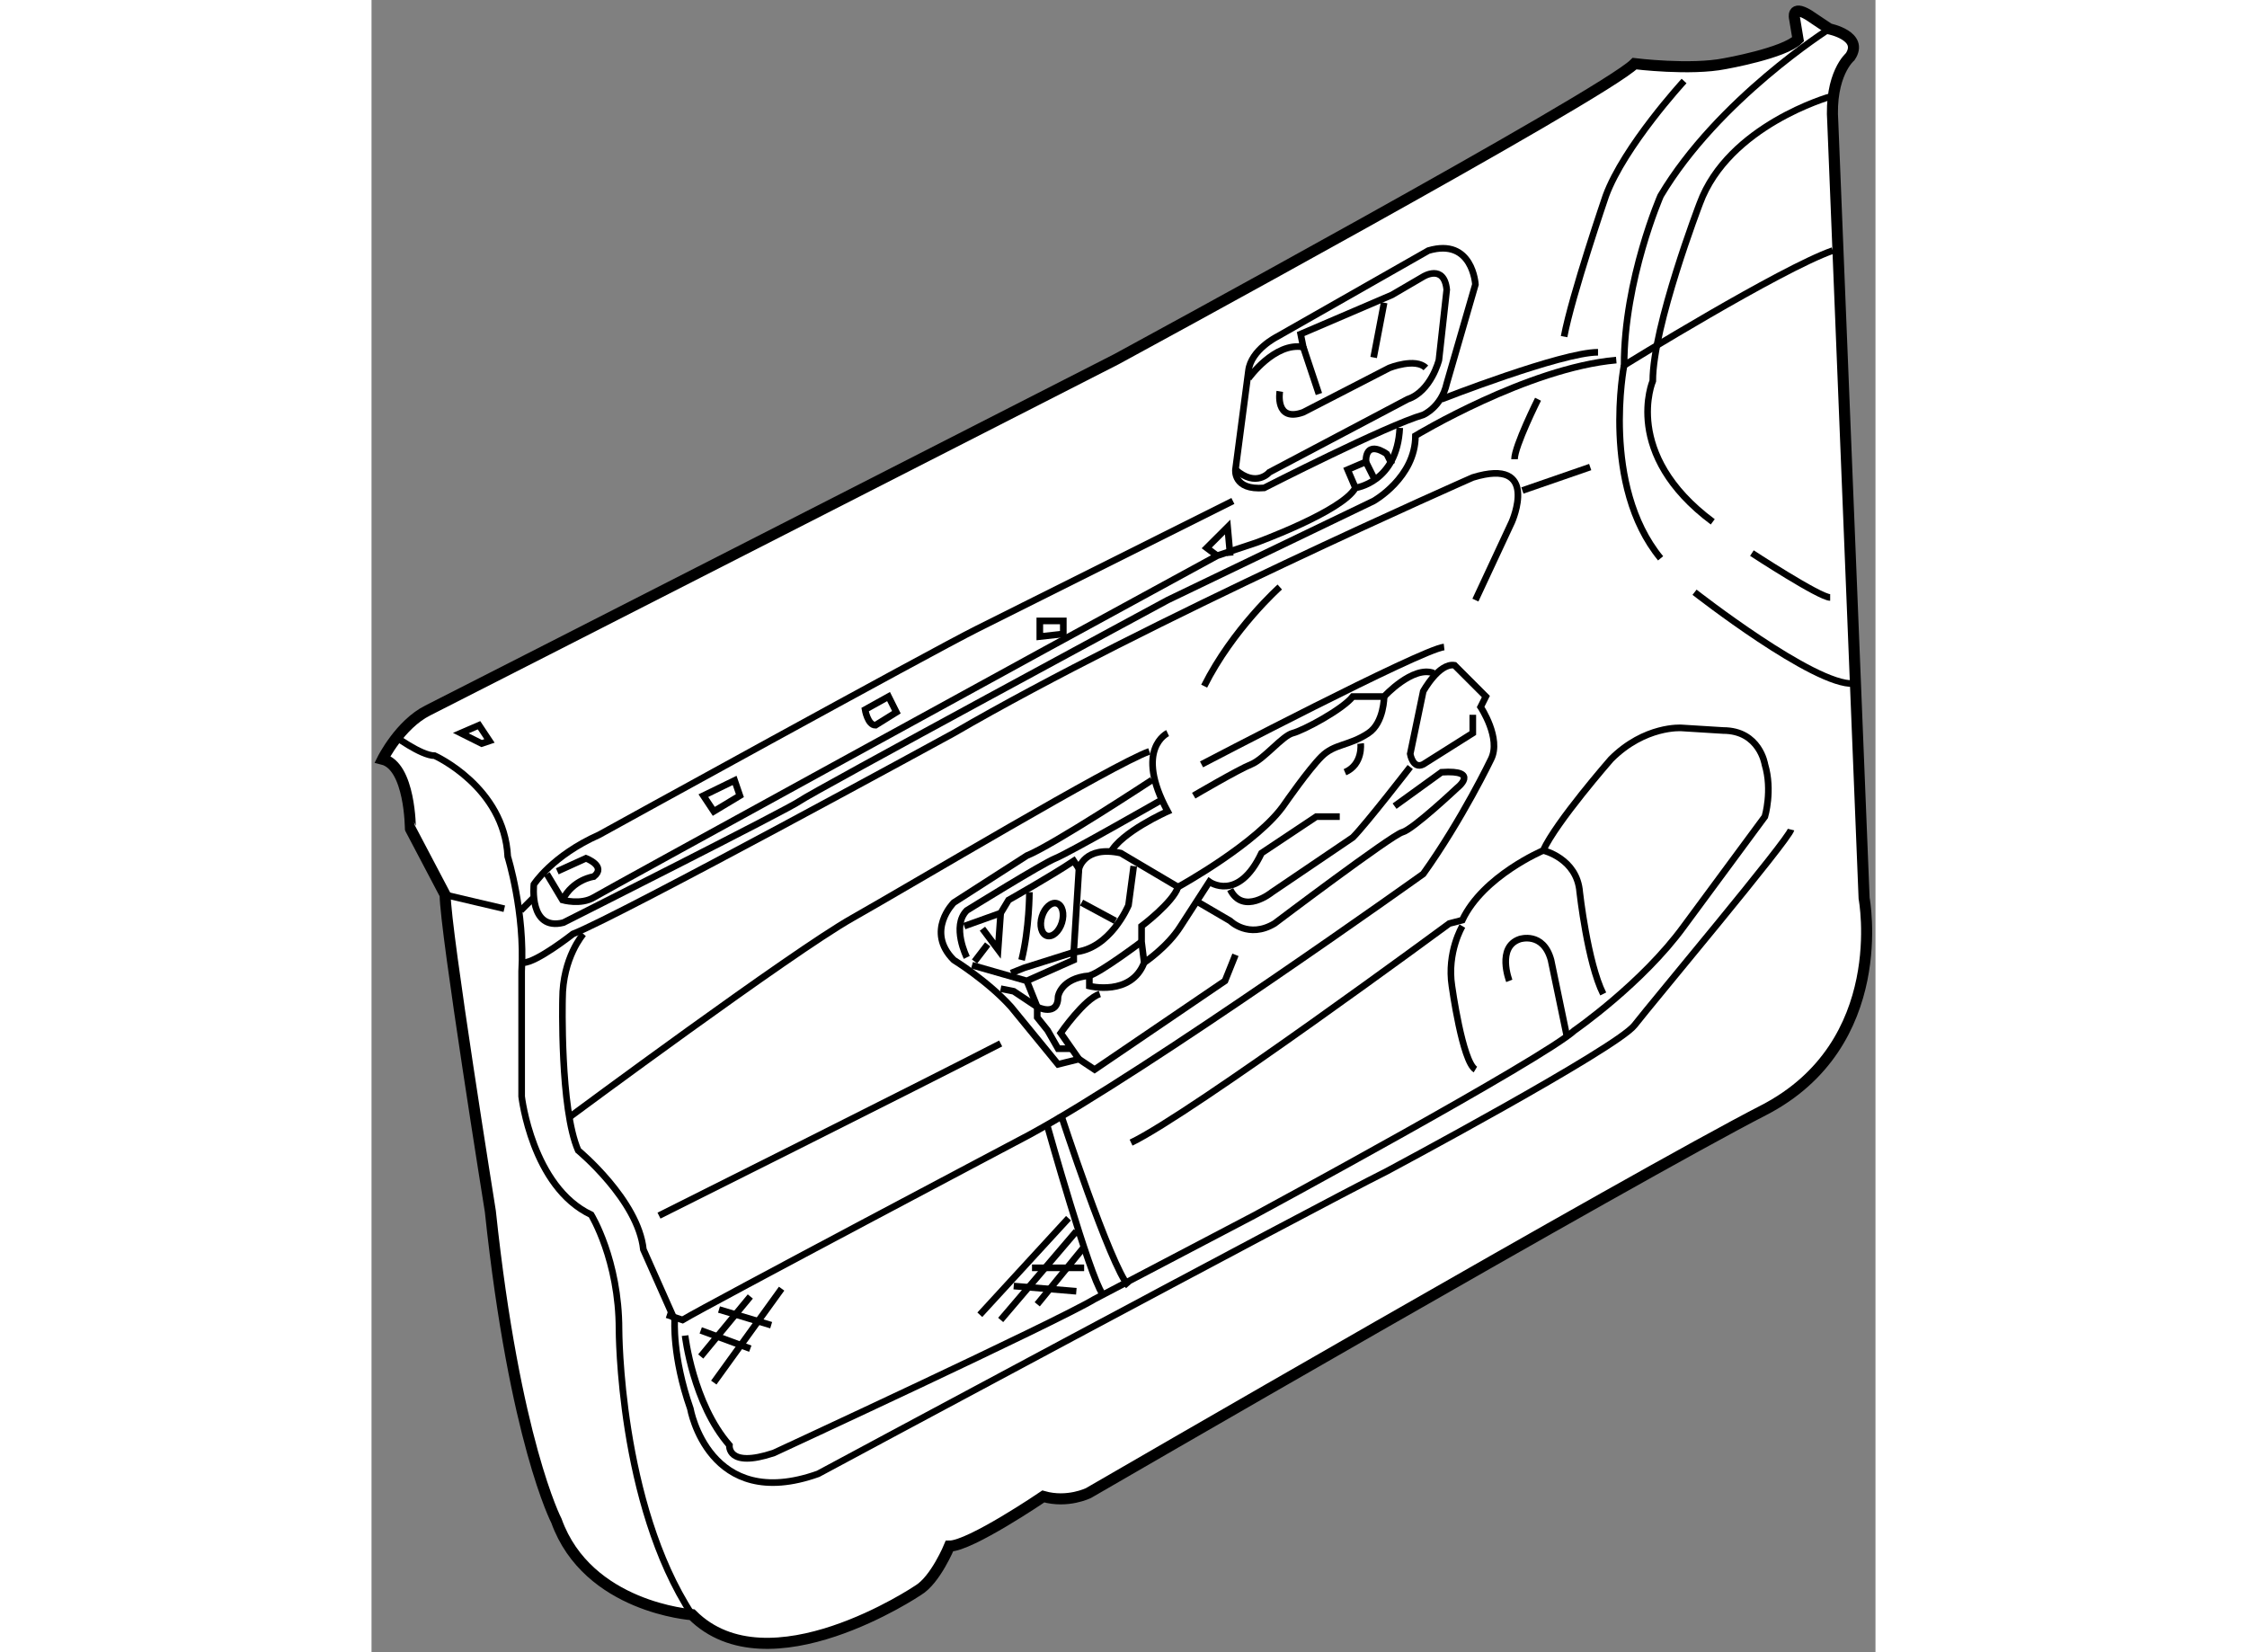 <?xml version="1.0" encoding="utf-8"?>
<!-- Generator: Adobe Illustrator 15.1.0, SVG Export Plug-In . SVG Version: 6.00 Build 0)  -->
<!DOCTYPE svg PUBLIC "-//W3C//DTD SVG 1.1//EN" "http://www.w3.org/Graphics/SVG/1.1/DTD/svg11.dtd">
<svg version="1.1" xmlns="http://www.w3.org/2000/svg" xmlns:xlink="http://www.w3.org/1999/xlink" x="0px" y="0px" width="244.8px"
	 height="180px" viewBox="51.538 37.953 67.986 74.688" enable-background="new 0 0 244.8 180" xml:space="preserve">
	
<rect x="51.538" y="37.953" width="67.986" height="74.688" fill="#808080" stroke="none"/>
	
<g><path fill="#FFFFFF" stroke="#000000" stroke-width="0.5" d="M52.038,72.271c0,0,0.785-1.571,2.042-2.201
			c1.26-0.629,31.128-15.878,31.128-15.878s22.011-11.946,23.426-13.362c0,0,2.516,0.314,4.088,0c0,0,2.674-0.472,3.301-1.1
			l-0.157-0.945c0,0-0.157-0.628,0.628-0.156l0.943,0.63c0,0,1.573,0.314,0.944,1.257c0,0-0.944,0.786-0.786,2.987l1.415,35.057
			c0,0,1.256,6.604-4.561,9.59c-5.815,2.988-30.499,17.295-30.499,17.295s-0.943,0.47-2.044,0.155c0,0-3.301,2.244-4.244,2.244
			c0,0-0.628,1.529-1.416,1.999c0,0-6.76,4.56-10.217,1.103c0,0-4.717-0.315-6.132-4.244c0,0-1.887-3.616-2.988-13.991
			c0,0-2.043-12.736-2.043-14.307l-1.571-2.987C53.294,75.416,53.294,72.586,52.038,72.271z"></path><path fill="none" stroke="#000000" stroke-width="0.3" d="M52.509,71.169c0,0,1.257,0.945,1.885,0.945
			c0,0,3.145,1.414,3.301,4.559c0,0,0.786,2.516,0.629,5.188v5.659c0,0,0.472,4.088,3.144,5.346c0,0,1.258,2.043,1.258,5.188
			c0,0,0,7.861,3.302,12.892"></path><line fill="none" stroke="#000000" stroke-width="0.3" x1="54.866" y1="78.403" x2="57.54" y2="79.031"></line><path fill="none" stroke="#000000" stroke-width="0.3" d="M107.807,54.231c-4.009,0.353-9.079,3.419-9.079,3.419
			c0,1.887-1.888,2.949-1.888,2.949l-9.313,4.481c0,0-16.152,8.723-16.625,9.078c-0.471,0.354-10.69,5.502-10.69,5.502
			c-1.571,0.394-1.335-1.728-1.335-1.728s0.825-1.298,2.948-2.242c0,0,14.974-8.254,17.096-9.313
			c2.122-1.062,11.555-5.778,11.555-5.778"></path><line fill="none" stroke="#000000" stroke-width="0.3" x1="58.875" y1="78.521" x2="58.285" y2="79.11"></line><path fill="none" stroke="#000000" stroke-width="0.3" d="M59.463,77.458l0.708,1.18c0,0,0.825,0.236,1.416-0.118
			c0.589-0.354,20.397-11.202,20.397-11.202l7.781-4.244l1.769-0.59c0,0,3.891-1.415,4.48-2.476c0,0,1.887-0.235,2.005-2.712"></path><path fill="none" stroke="#000000" stroke-width="0.3" d="M59.935,77.341l1.297-0.589c0,0,0.944,0.354,0.355,0.826
			c0,0-0.945,0.118-1.416,1.061"></path><polygon fill="none" stroke="#000000" stroke-width="0.3" points="55.574,71.093 56.397,70.737 56.869,71.446 56.516,71.564 		"></polygon><polygon fill="none" stroke="#000000" stroke-width="0.3" points="66.539,73.921 67.01,74.63 68.189,73.921 67.952,73.232 		"></polygon><path fill="none" stroke="#000000" stroke-width="0.3" d="M73.849,70.031c0,0,0.117,0.706,0.471,0.706l0.944-0.588l-0.354-0.708
			L73.849,70.031z"></path><polygon fill="none" stroke="#000000" stroke-width="0.3" points="82.81,66.611 82.81,66.022 81.748,66.022 81.748,66.729 		"></polygon><polyline fill="none" stroke="#000000" stroke-width="0.3" points="89.766,63.075 89.294,62.721 90.238,61.778 90.355,63.075 		
			"></polyline><path fill="none" stroke="#000000" stroke-width="0.3" d="M97.667,58.948l-0.236-0.472c0,0-0.944-0.708-0.944,0.354l-0.825,0.353
			l0.354,0.826"></path><path fill="none" stroke="#000000" stroke-width="0.3" d="M90.592,59.183c0,0-0.118,0.943,1.296,0.826c0,0,5.542-2.83,7.192-3.301
			c0,0,0.825-0.354,1.062-1.415l1.297-4.48c0,0-0.118-2.122-2.123-1.533l-6.838,3.891c0,0-1.18,0.589-1.297,1.533L90.592,59.183z"></path><path fill="none" stroke="#000000" stroke-width="0.3" d="M91.182,55.058c0,0,1.178-1.652,2.475-1.416l-0.118-0.588l4.128-1.77
			l1.414-0.826c0,0,0.944-0.589,1.062,0.59l-0.354,3.183c0,0-0.354,1.415-1.415,1.769l-6.249,3.302c0,0-0.589,0.707-1.532-0.119"></path><path fill="none" stroke="#000000" stroke-width="0.3" d="M92.596,55.646c0,0-0.236,1.415,1.061,0.944l3.891-2.006
			c0,0,1.18-0.471,1.651,0"></path><line fill="none" stroke="#000000" stroke-width="0.3" x1="97.312" y1="51.637" x2="96.839" y2="54.113"></line><line fill="none" stroke="#000000" stroke-width="0.3" x1="93.657" y1="53.642" x2="94.365" y2="55.764"></line><path fill="none" stroke="#000000" stroke-width="0.3" d="M99.905,56c0,0,5.425-2.123,7.077-2.123"></path><line fill="none" stroke="#000000" stroke-width="0.3" x1="96.487" y1="58.83" x2="96.839" y2="59.537"></line><path fill="none" stroke="#000000" stroke-width="0.3" d="M110.871,41.615c0,0-2.711,2.948-3.535,5.188
			c0,0-1.534,4.481-1.888,6.367"></path><path fill="none" stroke="#000000" stroke-width="0.3" d="M104.27,56c0,0-1.062,2.122-1.062,2.712"></path><path fill="none" stroke="#000000" stroke-width="0.3" d="M92.596,64.489c0,0-2.122,1.888-3.419,4.481"></path><line fill="none" stroke="#000000" stroke-width="0.3" x1="103.563" y1="60.126" x2="106.628" y2="59.066"></line><path fill="none" stroke="#000000" stroke-width="0.3" d="M117.436,39.258c0,0-5.031,3.183-7.624,7.545
			c0,0-1.651,3.773-1.651,7.664c0,0,7.074-4.363,9.434-5.188"></path><path fill="none" stroke="#000000" stroke-width="0.3" d="M108.16,54.467c0,0-1.062,5.424,1.651,8.725"></path><path fill="none" stroke="#000000" stroke-width="0.3" d="M117.476,42.322c0,0-4.599,1.297-5.896,4.834
			c0,0-2.123,5.542-2.123,8.018c0,0-1.414,3.302,2.711,6.368"></path><path fill="none" stroke="#000000" stroke-width="0.3" d="M113.938,62.956c0,0,3.065,2.005,3.538,2.005"></path><path fill="none" stroke="#000000" stroke-width="0.3" d="M111.345,64.725c0,0,5.424,4.245,7.192,4.127"></path><path fill="none" stroke="#000000" stroke-width="0.3" d="M101.439,65.08l1.65-3.538c0,0,1.297-2.948-1.769-2.005
			c0,0-14.738,6.485-23.462,11.556c0,0-15.093,8.253-17.216,9.079c0,0-1.649,1.297-2.239,1.297"></path><path fill="none" stroke="#000000" stroke-width="0.3" d="M61.114,80.171c0,0-0.942,1.061-0.942,2.947
			c0,0-0.118,4.952,0.707,6.839c0,0,2.713,2.241,2.948,4.48l1.416,3.184c0,0-0.117,1.651,0.707,4.008c0,0,0.825,4.717,5.778,2.948
			c0,0,22.167-11.908,25.704-13.676c0,0,10.376-5.542,11.201-6.604c0.825-1.062,6.957-8.371,7.074-8.843"></path><path fill="none" stroke="#000000" stroke-width="0.3" d="M64.533,92.905c0,0,11.792-5.896,15.446-7.782"></path><path fill="none" stroke="#000000" stroke-width="0.3" d="M60.525,88.424c0,0,10.021-7.428,12.733-8.961
			c2.711-1.531,11.792-6.956,13.442-7.545"></path><path fill="none" stroke="#000000" stroke-width="0.3" d="M87.526,71.093c0,0-1.533,0.708,0,3.538c0,0-2.122,0.942-2.594,1.885"></path><path fill="none" stroke="#000000" stroke-width="0.3" d="M86.818,73.214c0,0-4.48,2.948-5.659,3.419l-3.301,2.122
			c0,0-1.298,1.297,0,2.595c0,0,1.532,0.943,2.592,2.122l1.062,1.297l1.061,1.297l0.943-0.236l0.709,0.472l5.894-4.008l0.473-1.179"></path><path fill="none" stroke="#000000" stroke-width="0.3" d="M83.517,85.83l-0.825-1.178c0,0,1.061-1.534,1.769-1.769"></path><polyline fill="none" stroke="#000000" stroke-width="0.3" points="83.163,85.359 82.574,85.359 82.102,84.534 81.631,83.945 
			81.631,83.472 80.569,82.764 79.979,82.647 		"></polyline><path fill="none" stroke="#000000" stroke-width="0.3" d="M78.447,81.232c0,0-0.708-1.415,0-2.122c0,0,3.419-2.123,4.009-2.358
			c0.588-0.236,4.715-2.594,4.715-2.594"></path><path fill="none" stroke="#000000" stroke-width="0.3" d="M85.993,77.105l-0.236,1.769c0,0-0.825,2.004-2.476,2.122v0.354
			l-2.122,0.943l-2.476-0.707"></path><polyline fill="none" stroke="#000000" stroke-width="0.3" points="83.517,77.222 83.281,80.997 81.041,81.704 80.451,81.94 		"></polyline><path fill="none" stroke="#000000" stroke-width="0.3" d="M81.277,78.285c0,0,0,1.65-0.353,3.066"></path><polyline fill="none" stroke="#000000" stroke-width="0.3" points="79.979,79.228 79.862,80.879 79.154,79.935 		"></polyline><line fill="none" stroke="#000000" stroke-width="0.3" x1="83.635" y1="78.756" x2="85.168" y2="79.582"></line><line fill="none" stroke="#000000" stroke-width="0.3" x1="79.391" y1="80.643" x2="78.798" y2="81.417"></line><path fill="none" stroke="#000000" stroke-width="0.3" d="M81.16,82.293l0.472,1.179c0,0,0.942,0.473,0.942-0.472
			c0,0,0.118-0.825,1.414-0.943v0.472c0,0,1.888,0.472,2.478-1.06l-0.118-0.944v-0.707c0,0,1.415-1.062,1.65-1.768l-2.593-1.534
			c-1.651-0.353-1.887,0.707-1.887,0.707l-0.235-0.353c-1.062,0.708-2.948,1.769-2.948,1.769l-0.354,0.589l-1.649,0.59"></path><ellipse transform="matrix(-0.956 -0.294 0.294 -0.956 137.631 179.754)" fill="none" stroke="#000000" stroke-width="0.3" cx="82.339" cy="79.523" rx="0.472" ry="0.766"></ellipse><path fill="none" stroke="#000000" stroke-width="0.3" d="M88.705,73.921c0,0,2.005-1.178,2.594-1.414
			c0.589-0.236,1.416-1.297,1.886-1.414c0.472-0.119,2.241-1.062,2.712-1.652h1.415c0,0,1.297-1.414,2.24-1.06"></path><path fill="none" stroke="#000000" stroke-width="0.3" d="M89.058,72.507c0,0,9.917-5.188,10.966-5.307"></path><path fill="none" stroke="#000000" stroke-width="0.3" d="M64.888,97.386l0.708,0.235c1.179-0.707,15.682-8.372,15.682-8.372
			c5.424-2.947,17.803-11.791,17.803-11.791c1.769-2.475,3.066-5.188,3.066-5.188c0.472-0.942-0.472-2.359-0.472-2.359l0.236-0.471
			l-1.414-1.414c-0.708-0.119-1.417,1.178-1.417,1.178l-0.588,2.83c0,0,0.117,0.708,0.588,0.472l2.241-1.414v-0.827"></path><path fill="none" stroke="#000000" stroke-width="0.3" d="M86.347,80.524c0,0-1.886,1.416-2.359,1.533"></path><path fill="none" stroke="#000000" stroke-width="0.3" d="M86.465,81.469c0,0,1.061-0.708,1.651-1.651l1.296-2.004
			c0,0,1.298,0.943,2.358-1.297l2.477-1.649h1.06"></path><path fill="none" stroke="#000000" stroke-width="0.3" d="M97.312,69.441c0,0,0,1.18-0.708,1.652
			c-0.882,0.588-1.532,0.472-2.121,1.061c-0.59,0.589-1.652,2.121-1.652,2.121c-1.179,1.769-4.834,3.774-4.834,3.774"></path><path fill="none" stroke="#000000" stroke-width="0.3" d="M96.251,71.564c0,0,0.118,0.942-0.708,1.297"></path><path fill="none" stroke="#000000" stroke-width="0.3" d="M98.492,72.625c0,0-2.005,2.593-2.594,3.183l-3.655,2.476
			c0,0-1.297,1.061-1.888-0.118"></path><path fill="none" stroke="#000000" stroke-width="0.3" d="M88.941,78.756l1.414,0.826c0,0,0.827,0.825,2.005,0.118
			c0,0,5.307-4.01,5.778-4.127c0.471-0.117,2.476-2.004,2.476-2.004s1.061-0.825-0.708-0.707l-2.121,1.533"></path><path fill="none" stroke="#000000" stroke-width="0.3" d="M65.713,98.328c0,0,0.354,3.066,2.003,4.954c0,0-0.118,1.06,2.004,0.353
			c0,0,12.735-5.896,14.504-6.957l7.192-3.772c0,0,13.087-7.075,14.502-8.372c0,0,3.066-2.122,4.951-4.716l3.656-4.951
			c0,0,0.354-1.18,0-2.359c0,0-0.235-1.533-1.887-1.533l-1.886-0.117c0,0-1.652-0.119-3.185,1.415c0,0-2.476,2.83-3.065,4.127
			c0,0-2.711,1.144-3.656,3.148l-0.588,0.153c0,0-11.673,8.607-14.385,9.904"></path><path fill="none" stroke="#000000" stroke-width="0.3" d="M82.692,88.307c0,0,2.24,6.838,3.065,7.781"></path><path fill="none" stroke="#000000" stroke-width="0.3" d="M82.102,88.896c0,0,1.885,6.72,2.477,7.545"></path><line fill="none" stroke="#000000" stroke-width="0.3" x1="83.045" y1="93.022" x2="79.036" y2="97.386"></line><line fill="none" stroke="#000000" stroke-width="0.3" x1="83.399" y1="93.612" x2="79.979" y2="97.621"></line><line fill="none" stroke="#000000" stroke-width="0.3" x1="83.752" y1="94.32" x2="81.631" y2="96.914"></line><line fill="none" stroke="#000000" stroke-width="0.3" x1="80.569" y1="96.088" x2="83.399" y2="96.324"></line><line fill="none" stroke="#000000" stroke-width="0.3" x1="81.395" y1="95.265" x2="83.752" y2="95.265"></line><line fill="none" stroke="#000000" stroke-width="0.3" x1="68.661" y1="96.56" x2="66.42" y2="99.272"></line><line fill="none" stroke="#000000" stroke-width="0.3" x1="70.076" y1="96.207" x2="67.01" y2="100.452"></line><line fill="none" stroke="#000000" stroke-width="0.3" x1="67.246" y1="97.15" x2="69.604" y2="97.857"></line><line fill="none" stroke="#000000" stroke-width="0.3" x1="66.42" y1="98.093" x2="68.661" y2="98.919"></line><path fill="none" stroke="#000000" stroke-width="0.3" d="M100.849,79.817c0,0-0.708,1.179-0.471,2.711
			c0,0,0.471,3.419,1.061,3.773"></path><path fill="none" stroke="#000000" stroke-width="0.3" d="M104.505,76.398c0,0,1.533,0.354,1.65,1.887
			c0,0,0.354,3.184,1.062,4.599"></path><path fill="none" stroke="#000000" stroke-width="0.3" d="M102.971,82.293c0,0-0.589-1.533,0.473-1.887
			c0,0,1.059-0.354,1.413,0.944l0.711,3.419"></path></g>


</svg>